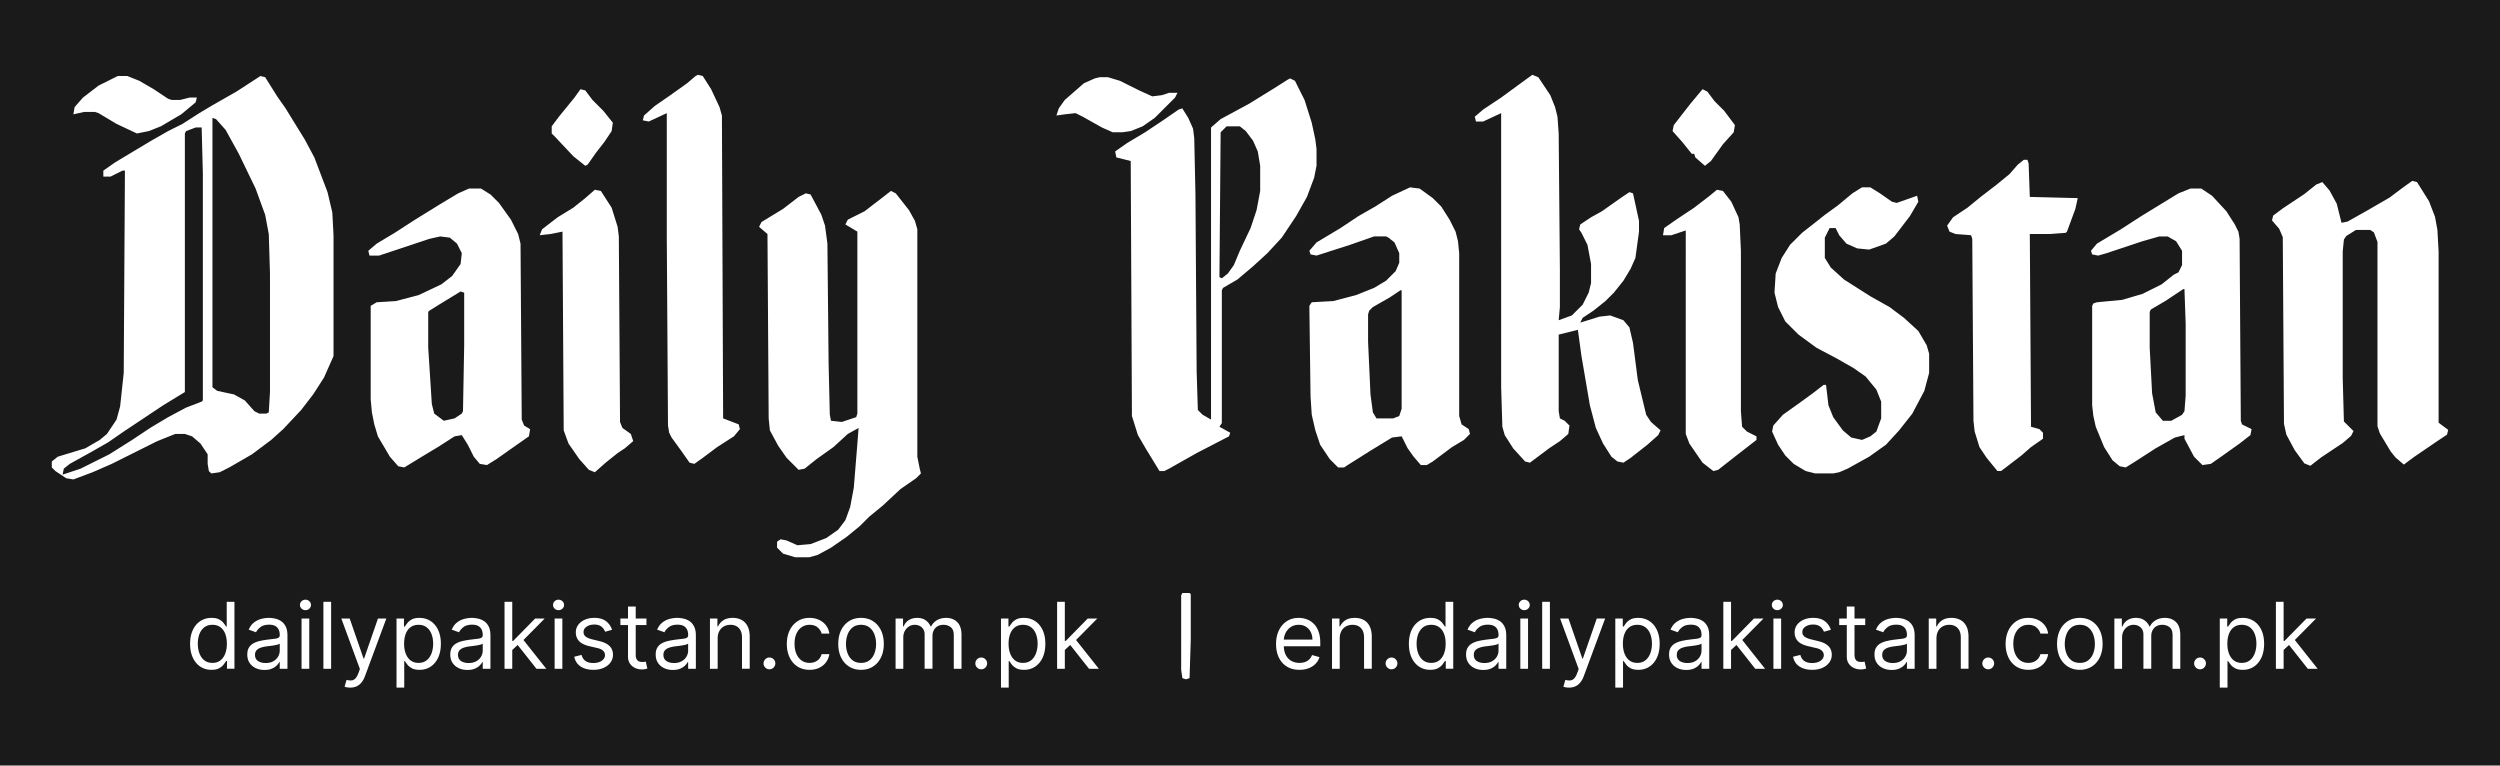 <svg xmlns="http://www.w3.org/2000/svg" width="1303" height="399" fill="none"><path fill="#1A1A1A" d="M0 0h1303v399H0z"></path><path fill="#1A1A1A" d="M27 39h1249v321H27z"></path><path d="m135.717 39.624 2.5.624 6.248 9.982 4.373 6.24 9.997 16.221 4.999 9.359 6.873 18.093 2.499 10.606.625 11.855v63.014l-4.999 11.23-5.623 8.735-6.248 8.111-9.372 9.982-6.248 5.616-9.997 7.486-11.872 6.863-4.998 2.496-4.374.624-1.25-1.248-.624-3.743v-4.992l-3.749-5.615-4.374-3.743-3.749-1.248h-4.998l-9.372 3.743L58.24 241.77l-9.997 4.367-9.997 3.743-3.75-.623-5.623-3.744L27 243.641v-3.119l3.124-2.496 14.37-4.367 7.498-4.367 3.75-3.12 4.998-7.487 1.874-6.863 1.875-17.469.625-105.44h-1.25l-6.248 3.12h-3.75v-3.12l6.25-4.368 18.743-11.23 8.748-4.991 7.498-3.744 8.747-5.615 6.248-3.743 13.121-7.487 12.496-8.111zM110.725 61.46V201.84l2.499 1.871 8.747 1.872 5.624 3.12 4.998 5.615 2.5 1.248h3.748l1.25-.624.625-10.607v-61.766l-.625-20.589-1.874-9.983-4.999-13.726-8.747-18.093-6.873-12.478-4.999-5.615-1.874-.624zm-8.748 4.99-4.998 1.873-.625 1.247v134.764l-11.246 6.863-20.62 13.726-8.122 5.615-8.747 4.992-11.247 6.239-3.124 2.495-.625 3.12 9.373-3.12 14.995-7.487 11.871-7.486 9.373-6.24 9.372-5.615 9.372-4.991 8.123-3.119.624-.624V90.16l-.624-23.708h-3.125zM672.431 40.872l2.499 1.248 4.999 9.982 3.749 11.854 1.874 8.735.625 4.991v8.735l-1.25 6.239-3.749 9.982-5.623 9.983-7.498 11.23-7.497 8.111-7.498 6.863-8.123 6.863-7.497 4.367-.625 1.248v69.254l-1.25 1.872 5.623 3.119-.624 1.872-16.87 8.735-14.371 8.11-2.499 1.248h-2.499l-6.873-11.23-4.374-7.487-3.124-9.983-.625-132.892-7.498-1.871-.625-3.12 6.249-4.367 9.372-5.615 9.372-6.24 8.123-5.615 1.874-.624 3.124 4.992 2.499 5.615.625 4.991.625 29.324.625 92.338.625 19.965 2.499 2.496 4.373 2.495V66.452l4.999-4.367 14.995-8.111 13.122-8.111 6.872-4.367 1.25-.624zm-33.115 24.956-3.124 3.12-.625 75.492 1.25.624 3.124-2.495 3.124-4.368 3.124-7.487 5.623-11.854 3.124-9.359 1.875-9.982V86.417l-1.25-7.487-2.499-5.615-3.749-4.991-3.124-2.496h-6.873zM464.369 99.519l2.499 1.248 6.873 8.734 3.124 5.616 1.25 4.367v118.542l1.249 6.239.625 2.496-2.499 2.496-8.123 5.615-9.372 8.734-6.873 5.616-4.998 4.991-6.873 5.615-8.123 5.615-6.873 3.744-4.373 1.247h-7.498l-6.248-1.871-3.124-3.12v-3.119l1.874-1.248 3.124.624 5.623 2.495 6.873-.624 8.123-3.119 6.248-4.367 3.749-4.992 2.499-6.863 1.875-9.982 1.874-23.085.625-8.111-5.623 3.12-7.498 6.863-8.748 6.239-6.248 4.991-3.124.624-6.248-6.239-4.374-6.239-4.373-8.111-.625-6.239-.625-96.081-4.374-3.744 1.25-2.495 11.247-6.863 8.122-6.24 3.749-1.871 2.499.624 5.624 10.606 1.874 5.615 1.25 9.359.625 62.391.624 26.828.625 3.119 5.623.624 7.498-2.496.625-1.871v-94.834l-6.248-3.744 1.25-2.495 8.747-4.368 8.122-6.239 5.624-4.367zM798.643 39l3.124 1.248 6.249 9.358 2.499 6.24 1.249 4.99.625 8.735.625 71.126v19.341l-.625 6.863 6.873-2.496 5.623-5.615 3.125-6.239 1.249-4.991v-9.983l-1.874-9.982-3.124-6.239-1.25-1.872.625-2.496 5.623-3.743 5.623-3.12 10.622-7.487 3.749-2.495 1.875.624 3.124 14.35v5.615l-1.875 13.726-2.499 5.615-3.749 6.239-4.998 6.239-4.374 4.367-6.248 4.992-5.624 3.743-1.249 2.496 9.997-3.12 5.623-.624 6.873 2.496 3.124 3.743 1.875 8.111 2.499 19.341 4.374 18.093 2.499 3.744 4.998 4.367-1.249 2.496-5.624 4.991-8.747 6.863-3.749 2.496-3.124-.624-3.124-2.496-4.374-6.863-3.749-8.111-3.124-11.854-4.373-25.58-1.875-13.726-9.997 2.496v39.93l.625 3.743 2.499 1.248 2.5 2.496-.625 4.367-4.374 3.743-5.623 3.744-9.997 7.487-2.5-.624-6.248-6.863-4.373-6.863-1.25-4.367-.625-20.589V58.965l-9.372 4.367h-3.749l-.625-2.495 4.374-3.744 9.372-6.239 9.372-6.863L798.643 39zM1257.26 94.278l2.49.624 6.25 9.983 3.13 8.11 1.25 6.863.62 11.231v89.218l5 3.744-.62 2.495-5.63 3.744-11.87 8.111-5 3.743-4.37-3.743-2.5-3.12-5.62-9.359-1.25-3.743v-96.082l-1.88-4.991-1.87-1.248h-7.5l-5 3.12-1.25 1.872-.62 6.239v66.134l.62 22.46 5 4.992-1.25 2.495-4.37 3.744-11.25 7.487-5.62 4.367-3.13-1.248-5-6.863-4.37-8.111-1.25-5.615-.62-97.329-1.88-4.368-3.75-4.367.63-2.496 5-3.743 11.24-7.487 6.25-4.991 3.12-1.248 3.75 4.367 3.75 6.863 2.5 9.983 3.13-.624 9.99-5.615 11.87-6.863 7.5-5.615 4.38-3.12zM734.912 97.647l4.999.624 6.873 4.991 4.374 4.368 4.373 6.863 3.124 6.239 1.25 4.991.625 6.239v84.851l1.249 4.368 3.749 2.495.625 2.496-3.124 3.12-6.248 3.743-9.997 7.487-3.124 1.872h-3.124l-3.749-4.368-3.124-4.367-3.124-6.239-4.999.624-11.246 6.863-11.872 7.487-1.874 1.247h-3.124l-4.374-4.367-4.998-7.487-2.5-7.487-1.874-8.11-.625-9.359-.625-47.417 1.25-1.872 11.246-.624 11.872-3.119 9.372-3.744 6.248-3.743 4.999-4.991 1.874-4.368v-4.991l-2.499-5.615-3.124-2.496-1.25-.624h-6.248l-12.496 4.368-17.495 5.615-3.124-.624-.625-1.872 3.749-4.367 12.496-7.487 9.373-6.239 8.747-4.991 8.747-5.615 9.372-4.368zm-4.998 53.656-5.623 3.744-8.748 4.991-1.874 1.872-.625 1.871v14.35l1.25 27.452 1.249 9.359 1.875 3.119h8.747l3.124-1.248 1.25-3.743v-61.767h-.625zM244.435 98.271h6.248l4.998 3.12 4.374 4.367 6.248 8.735 3.749 7.487 1.25 4.991.624 91.714 1.25 3.12 3.124 1.871-.625 3.744-6.248 4.367-10.622 7.487-4.998 3.12-3.749-.624-3.124-3.744-3.124-6.239-3.124-4.991-3.749.624-8.747 5.615-6.249 3.743-11.246 6.863-3.124-.624-4.374-4.991-6.248-10.606-1.874-6.239-1.25-6.239-.625-6.863v-48.665l3.124-1.872 9.997-.624 11.872-3.119 11.871-5.615 5.623-4.368 4.374-6.239.625-5.615-2.499-4.991-3.749-3.12-4.999-.624-5.623 1.248-26.242 8.735h-4.999l-.625-2.496 4.374-3.743 9.372-5.615 10.622-6.863 13.121-8.111 9.372-5.615 5.624-2.496zm-4.374 53.656-11.247 6.863-4.998 3.12-.625.624v18.717l1.874 29.323 1.25 4.992 4.999 3.743 5.623-1.248 3.749-2.495.625-1.248.624-34.315v-27.452l-1.874-.624zM1141.67 98.271h5.62l5.62 3.744 7.5 8.11 4.37 6.863 1.88 3.744.62 3.743.63 94.834.62 1.872 5 2.495-.62 3.12-5.63 4.367-8.74 6.239-6.25 4.368-4.38.624-4.37-4.368-5-9.358v-1.872l-5 1.248-9.99 5.615-10.63 6.863-4.99 3.119-3.13-.624-3.75-3.119-4.37-6.863-4.37-10.606-1.25-5.616-.63-5.615v-51.784l.63-1.248 1.87-.624 13.12-1.248 10.62-3.119 10-4.991 6.25-4.992 2.5-1.247 1.87-3.744v-7.487l-3.12-4.991-4.38-2.496h-4.37l-8.75 2.496-18.74 6.239-4.38 1.248-3.12-.624-.62-1.872 3.12-3.743 12.5-7.487 10.62-6.863 19.37-11.854 6.25-2.496zm-3.75 52.408-9.38 6.239-7.49 4.368-.63 1.248v18.717l1.25 23.708 1.88 9.983 3.74 4.367h4.38l5.62-3.119 1.25-1.872.63-8.111v-37.434l-.63-18.094h-.62zM970.467 97.647h4.373l4.999 3.12 6.248 4.367 2.499.624 10.622-3.743.625 3.119-4.374 7.487-8.122 10.606-4.374 3.744-8.747 3.119-6.249-.624-5.623-2.495-3.749-4.367-1.874-3.744h-3.124l-2.5 4.991v10.607l3.125 4.991 6.872 6.239 13.746 8.735 9.997 5.615 7.498 5.615 7.498 6.863 4.377 7.487 1.25 4.367v9.983l-2.5 9.358-6.251 11.855-6.873 8.734-6.873 7.487-8.747 6.239-11.247 6.239-4.374 1.872-3.124.624h-9.372l-4.999-1.248-6.248-3.743-4.373-4.368-3.749-5.615-3.124-6.863.625-3.119 4.998-5.615 8.747-6.24 6.873-4.991 5.624-4.367h1.249l1.25 10.606 2.499 6.239 4.999 6.863 4.373 3.744 5.624 1.248 4.373-1.872 3.124-2.496 2.5-6.863v-8.734l-2.5-6.24-5.623-6.863-6.248-4.367-8.747-4.991-10.622-5.615-9.372-6.863-6.873-6.863-3.749-7.487-1.875-7.487.625-9.982 3.124-8.111 4.374-6.863 6.248-6.239 8.747-6.863 3.124-2.496 6.873-4.991 7.498-6.239 4.999-3.12zM363.774 39l2.499.624 4.374 6.863 4.373 9.358 1.25 4.368.625 157.848 8.122 3.12.625 2.495-3.124 3.744-8.747 5.615-7.498 5.615-4.374 3.12-2.499-.624-4.374-6.239-4.998-6.863-1.25-2.496-.624-3.743-.625-97.954V58.965l-9.372 4.367-3.125-.623.625-2.496 5.624-4.991 8.122-5.616 8.748-6.239 4.373-3.743 1.25-.624zM1054.82 83.297h1.87l.63 1.872.62 17.469 24.99.624-1.25 5.616-4.37 11.854-.63.624-8.74.624h-10l.63 100.449 4.37 1.247 1.87 1.872v3.12l-6.24 4.367-5 4.367-8.13 6.239-2.5 1.872h-1.87l-5.62-6.863-3.75-5.615-2.5-8.111-.63-5.615-.62-94.834-.63-1.871-8.12-.624-3.12-1.248-1.25-3.12 3.12-4.367 7.5-4.991 6.87-5.616 8.13-6.239 6.87-5.615 4.37-4.991 3.13-2.496zM894.864 98.895l3.124.624 4.374 5.615 3.749 8.111.625 3.743.625 13.726v83.604l.624 8.111 2.5 2.495 4.998 2.496v1.872l-11.246 8.734-8.748 6.863-2.499.624-5.623-4.367-6.873-9.983-1.875-4.991V120.108l-7.498 2.496h-4.373l.625-3.744 6.248-4.367 9.372-6.239 8.122-6.239 3.749-3.12zM310.04 98.895l3.124.624 5.623 8.735 3.124 9.982.625 4.991.625 96.706 1.25 3.119 4.373 3.12 1.25 3.743-4.374 3.744-3.749 2.496-6.248 4.991-5.623 4.991-3.124-1.248-4.999-5.615-5.623-8.111-2.499-6.863-.625-103.568-6.248 1.248-5.623.624 1.249-3.12 8.123-6.239 8.122-4.991 6.248-4.992 4.999-4.367zM573.086 40.248h4.374l6.248 1.872 9.997 4.99 6.873 3.12 4.998-.624 3.749-1.247h4.374l-1.25 2.495-10.622 10.607-6.248 4.367-6.248 2.496-4.374.624h-4.998l-5.623-2.496-9.997-5.615-3.749-1.872-5.624.624-4.373.624 1.249-3.744 3.124-4.367 9.997-8.735 5.624-2.495 2.499-.624zM61.365 39.624h4.998l6.248 2.495 7.498 4.368 7.498 4.991 1.874.624h4.374l4.998-1.248h3.749l-.625 2.496-7.497 6.239-10.622 6.239-6.248 2.496-6.248 1.247-10.622-4.99-9.372-5.616-1.875-.624H43.87l-5.623 1.248.624-3.743 4.374-4.992 8.123-6.239 9.997-4.991zM302.542 46.487l2.5.624 3.748 4.991 5.624 5.615 4.998 6.24-.625 4.367-3.748 5.615-4.374 5.615-4.374 6.239-1.249.624-6.249-4.991-9.372-9.983-1.874-1.872v-3.743l3.749-4.991 8.122-9.983 3.124-4.367zM887.367 46.487l2.499 1.248 3.749 4.99 4.998 4.992 5.624 7.487-.625 3.744-5.624 6.239-6.248 8.734-3.124 2.496-4.998-4.367-.625-1.872h-1.25l-4.998-6.24-4.999-5.614.625-3.12 8.748-11.23 6.248-7.487zM110.193 349.108c-2.182 0-4.108-.551-5.778-1.653-1.671-1.114-2.977-2.682-3.921-4.705-.943-2.034-1.415-4.438-1.415-7.21 0-2.75.472-5.137 1.415-7.159.944-2.023 2.256-3.586 3.938-4.688 1.682-1.102 3.625-1.653 5.829-1.653 1.705 0 3.052.284 4.04.852 1 .557 1.762 1.193 2.284 1.909.534.705.949 1.284 1.245 1.739h.34v-12.887h4.023v34.909h-3.886v-4.022h-.477a26.079 26.079 0 0 1-1.262 1.807c-.545.715-1.324 1.358-2.335 1.926-1.011.557-2.358.835-4.04.835zm.546-3.614c1.613 0 2.977-.42 4.091-1.261 1.113-.852 1.96-2.028 2.539-3.528.58-1.512.87-3.256.87-5.233 0-1.955-.284-3.665-.853-5.131-.568-1.477-1.409-2.625-2.522-3.443-1.114-.83-2.489-1.245-4.125-1.245-1.705 0-3.125.438-4.262 1.313-1.125.864-1.971 2.04-2.539 3.528-.557 1.478-.836 3.137-.836 4.978 0 1.863.284 3.556.853 5.079.579 1.511 1.431 2.716 2.556 3.614 1.137.886 2.546 1.329 4.228 1.329zm27.085 3.682c-1.659 0-3.165-.312-4.517-.937-1.352-.637-2.426-1.551-3.222-2.745-.795-1.204-1.193-2.659-1.193-4.363 0-1.5.296-2.716.886-3.648a6.257 6.257 0 0 1 2.37-2.216 12.431 12.431 0 0 1 3.272-1.193 39.744 39.744 0 0 1 3.631-.648c1.591-.204 2.881-.358 3.869-.46 1-.114 1.728-.301 2.182-.563.466-.261.699-.716.699-1.363v-.137c0-1.681-.46-2.988-1.381-3.92-.909-.932-2.289-1.398-4.142-1.398-1.92 0-3.426.421-4.517 1.262-1.091.84-1.858 1.738-2.301 2.693l-3.818-1.364c.682-1.591 1.591-2.829 2.727-3.716a10.217 10.217 0 0 1 3.75-1.875 15.601 15.601 0 0 1 4.023-.545c.841 0 1.807.102 2.898.307a9.256 9.256 0 0 1 3.187 1.21c1.034.613 1.892 1.54 2.574 2.778.682 1.239 1.023 2.898 1.023 4.977v17.25h-4.023v-3.545h-.204c-.273.568-.728 1.176-1.364 1.824-.636.648-1.483 1.199-2.54 1.653-1.057.455-2.346.682-3.869.682zm.614-3.614c1.59 0 2.931-.312 4.022-.937 1.103-.625 1.932-1.432 2.489-2.42.568-.989.852-2.029.852-3.12v-3.682c-.17.205-.545.392-1.125.563-.568.159-1.227.301-1.977.426-.739.114-1.46.216-2.165.307-.693.079-1.256.148-1.687.204a15.393 15.393 0 0 0-2.932.665c-.898.296-1.625.744-2.182 1.347-.545.591-.818 1.397-.818 2.42 0 1.398.517 2.455 1.551 3.171 1.045.704 2.369 1.056 3.972 1.056zm18.728 3v-26.181h4.023v26.181h-4.023zm2.046-30.545a2.862 2.862 0 0 1-2.029-.801c-.557-.534-.835-1.176-.835-1.926s.278-1.392.835-1.926a2.863 2.863 0 0 1 2.029-.802c.784 0 1.454.268 2.011.802.568.534.852 1.176.852 1.926s-.284 1.392-.852 1.926a2.801 2.801 0 0 1-2.011.801zm13.368-4.364v34.909h-4.023v-34.909h4.023zm9.958 44.728a8.797 8.797 0 0 1-1.824-.171c-.534-.102-.903-.204-1.107-.307l1.022-3.545c.978.25 1.841.341 2.591.273.75-.069 1.415-.404 1.994-1.006.591-.591 1.131-1.551 1.62-2.881l.75-2.045-9.682-26.318h4.364l7.227 20.863h.273l7.227-20.863h4.364l-11.114 30c-.5 1.352-1.119 2.471-1.858 3.358-.739.897-1.597 1.562-2.574 1.994-.966.432-2.057.648-3.273.648zm24.128 0v-36h3.887v4.159h.477c.295-.455.704-1.034 1.227-1.739.534-.716 1.296-1.352 2.284-1.909 1-.568 2.352-.852 4.057-.852 2.205 0 4.148.551 5.83 1.653 1.681 1.102 2.994 2.665 3.937 4.688.943 2.022 1.415 4.409 1.415 7.159 0 2.772-.472 5.176-1.415 7.21-.943 2.023-2.25 3.591-3.92 4.705-1.671 1.102-3.597 1.653-5.779 1.653-1.682 0-3.028-.278-4.04-.835-1.011-.568-1.789-1.211-2.335-1.926a26.01 26.01 0 0 1-1.261-1.807h-.341v13.841h-4.023zm3.955-22.909c0 1.977.29 3.721.869 5.233.58 1.5 1.426 2.676 2.54 3.528 1.113.841 2.477 1.261 4.091 1.261 1.682 0 3.085-.443 4.21-1.329 1.136-.898 1.989-2.103 2.557-3.614.579-1.523.869-3.216.869-5.079 0-1.841-.284-3.5-.852-4.978-.557-1.488-1.404-2.664-2.54-3.528-1.125-.875-2.54-1.313-4.244-1.313-1.637 0-3.012.415-4.125 1.245-1.114.818-1.955 1.966-2.523 3.443-.568 1.466-.852 3.176-.852 5.131zm33 13.704c-1.659 0-3.165-.312-4.517-.937-1.353-.637-2.426-1.551-3.222-2.745-.795-1.204-1.193-2.659-1.193-4.363 0-1.5.295-2.716.886-3.648a6.257 6.257 0 0 1 2.37-2.216 12.431 12.431 0 0 1 3.272-1.193 39.744 39.744 0 0 1 3.631-.648c1.591-.204 2.881-.358 3.869-.46 1-.114 1.728-.301 2.182-.563.466-.261.699-.716.699-1.363v-.137c0-1.681-.46-2.988-1.381-3.92-.909-.932-2.289-1.398-4.142-1.398-1.92 0-3.426.421-4.517 1.262-1.091.84-1.858 1.738-2.301 2.693l-3.818-1.364c.682-1.591 1.591-2.829 2.727-3.716a10.217 10.217 0 0 1 3.75-1.875 15.601 15.601 0 0 1 4.023-.545c.841 0 1.807.102 2.898.307a9.264 9.264 0 0 1 3.187 1.21c1.034.613 1.892 1.54 2.574 2.778.682 1.239 1.023 2.898 1.023 4.977v17.25h-4.023v-3.545h-.205c-.272.568-.727 1.176-1.363 1.824-.637.648-1.483 1.199-2.54 1.653-1.057.455-2.347.682-3.869.682zm.613-3.614c1.591 0 2.932-.312 4.023-.937 1.102-.625 1.932-1.432 2.489-2.42.568-.989.852-2.029.852-3.12v-3.682c-.17.205-.545.392-1.125.563-.568.159-1.227.301-1.977.426-.739.114-1.46.216-2.165.307-.693.079-1.256.148-1.688.204a15.4 15.4 0 0 0-2.931.665c-.898.296-1.625.744-2.182 1.347-.546.591-.818 1.397-.818 2.42 0 1.398.517 2.455 1.551 3.171 1.045.704 2.369 1.056 3.971 1.056zm22.479-6.545-.068-4.977h.818l11.455-11.659h4.977l-12.205 12.341h-.341l-4.636 4.295zm-3.75 9.545v-34.909h4.023v34.909h-4.023zm16.636 0-10.227-12.954 2.864-2.796 12.477 15.75h-5.114zm9.473 0v-26.181h4.023v26.181h-4.023zm2.046-30.545c-.784 0-1.46-.267-2.029-.801-.556-.534-.835-1.176-.835-1.926s.279-1.392.835-1.926a2.864 2.864 0 0 1 2.029-.802c.784 0 1.454.268 2.011.802.568.534.853 1.176.853 1.926s-.285 1.392-.853 1.926a2.801 2.801 0 0 1-2.011.801zm27.891 10.227-3.614 1.023a6.73 6.73 0 0 0-1.006-1.756c-.432-.579-1.023-1.056-1.773-1.431s-1.71-.563-2.88-.563c-1.602 0-2.938.369-4.006 1.108-1.057.727-1.585 1.653-1.585 2.778 0 1 .364 1.79 1.091 2.37.727.579 1.863 1.062 3.409 1.449l3.886.954c2.341.568 4.085 1.438 5.233 2.608 1.148 1.159 1.722 2.653 1.722 4.483 0 1.5-.432 2.841-1.296 4.023-.852 1.182-2.045 2.113-3.579 2.795-1.534.682-3.318 1.023-5.352 1.023-2.671 0-4.881-.58-6.631-1.739-1.75-1.159-2.858-2.852-3.324-5.079l3.818-.955c.364 1.409 1.051 2.466 2.063 3.171 1.022.704 2.358 1.056 4.005 1.056 1.875 0 3.364-.397 4.466-1.193 1.114-.807 1.671-1.772 1.671-2.897 0-.91-.318-1.671-.955-2.284-.636-.626-1.613-1.091-2.932-1.398l-4.363-1.023c-2.398-.568-4.159-1.449-5.284-2.642-1.114-1.205-1.671-2.71-1.671-4.517 0-1.477.415-2.784 1.244-3.92.841-1.137 1.983-2.029 3.427-2.677 1.454-.647 3.102-.971 4.943-.971 2.591 0 4.625.568 6.102 1.704 1.489 1.137 2.546 2.637 3.171 4.5zm17.919-5.863v3.409h-13.569v-3.409h13.569zm-9.614-6.273h4.023v24.954c0 1.137.164 1.989.494 2.557.341.557.773.932 1.295 1.125a5.202 5.202 0 0 0 1.688.273c.443 0 .807-.023 1.091-.068l.682-.137.818 3.614a8.217 8.217 0 0 1-1.142.307c-.489.114-1.108.17-1.858.17a8.09 8.09 0 0 1-3.341-.733c-1.08-.488-1.977-1.232-2.693-2.232-.705-1-1.057-2.262-1.057-3.785v-26.045zm23.369 33.068c-1.659 0-3.165-.312-4.517-.937-1.352-.637-2.426-1.551-3.221-2.745-.796-1.204-1.194-2.659-1.194-4.363 0-1.5.296-2.716.887-3.648a6.254 6.254 0 0 1 2.369-2.216c.989-.534 2.08-.932 3.273-1.193a39.683 39.683 0 0 1 3.631-.648c1.59-.204 2.88-.358 3.869-.46 1-.114 1.727-.301 2.182-.563.466-.261.699-.716.699-1.363v-.137c0-1.681-.461-2.988-1.381-3.92-.909-.932-2.29-1.398-4.142-1.398-1.921 0-3.426.421-4.517 1.262-1.091.84-1.858 1.738-2.301 2.693l-3.819-1.364c.682-1.591 1.591-2.829 2.728-3.716a10.202 10.202 0 0 1 3.75-1.875 15.588 15.588 0 0 1 4.022-.545c.841 0 1.807.102 2.898.307a9.269 9.269 0 0 1 3.188 1.21c1.034.613 1.892 1.54 2.574 2.778.681 1.239 1.022 2.898 1.022 4.977v17.25h-4.022v-3.545h-.205c-.273.568-.727 1.176-1.364 1.824-.636.648-1.483 1.199-2.539 1.653-1.057.455-2.347.682-3.87.682zm.614-3.614c1.591 0 2.932-.312 4.023-.937 1.102-.625 1.931-1.432 2.488-2.42.568-.989.853-2.029.853-3.12v-3.682c-.171.205-.546.392-1.125.563-.569.159-1.228.301-1.978.426-.738.114-1.46.216-2.165.307-.693.079-1.255.148-1.687.204a15.41 15.41 0 0 0-2.932.665c-.898.296-1.625.744-2.182 1.347-.545.591-.818 1.397-.818 2.42 0 1.398.517 2.455 1.551 3.171 1.046.704 2.37 1.056 3.972 1.056zm22.751-12.75v15.75h-4.022v-26.181h3.886v4.091h.341a7.471 7.471 0 0 1 2.795-3.205c1.25-.818 2.864-1.227 4.841-1.227 1.773 0 3.324.363 4.654 1.091 1.329.716 2.363 1.807 3.102 3.272.739 1.455 1.108 3.296 1.108 5.523v16.636h-4.023v-16.363c0-2.057-.534-3.659-1.602-4.807-1.068-1.159-2.534-1.739-4.398-1.739-1.284 0-2.432.279-3.443.836-1 .556-1.79 1.369-2.369 2.437-.58 1.068-.87 2.364-.87 3.886zm26.988 16.023a2.954 2.954 0 0 1-2.165-.903 2.95 2.95 0 0 1-.904-2.165c0-.841.301-1.562.904-2.165a2.954 2.954 0 0 1 2.165-.903c.84 0 1.562.301 2.164.903.603.603.904 1.324.904 2.165 0 .557-.142 1.068-.426 1.534a3.183 3.183 0 0 1-1.108 1.125 2.922 2.922 0 0 1-1.534.409zm20.923.273c-2.455 0-4.568-.58-6.341-1.739-1.773-1.159-3.136-2.755-4.091-4.789-.955-2.035-1.432-4.358-1.432-6.972 0-2.659.489-5.006 1.466-7.04.989-2.045 2.364-3.642 4.125-4.79 1.773-1.159 3.841-1.738 6.205-1.738 1.841 0 3.5.341 4.977 1.022 1.477.682 2.687 1.637 3.631 2.864.943 1.227 1.528 2.659 1.755 4.296h-4.022c-.307-1.194-.989-2.25-2.046-3.171-1.045-.932-2.454-1.398-4.227-1.398-1.568 0-2.943.409-4.125 1.228-1.171.806-2.085 1.949-2.745 3.426-.647 1.466-.971 3.187-.971 5.165 0 2.022.318 3.784.954 5.284.648 1.5 1.557 2.664 2.728 3.494 1.182.83 2.568 1.244 4.159 1.244 1.045 0 1.994-.182 2.846-.545a5.88 5.88 0 0 0 2.165-1.568c.591-.682 1.012-1.5 1.262-2.455h4.022a9.317 9.317 0 0 1-1.687 4.176c-.887 1.228-2.063 2.205-3.529 2.932-1.454.716-3.147 1.074-5.079 1.074zm26.812 0c-2.363 0-4.437-.563-6.221-1.688-1.773-1.125-3.159-2.698-4.159-4.721-.989-2.023-1.483-4.387-1.483-7.091 0-2.727.494-5.108 1.483-7.142 1-2.034 2.386-3.614 4.159-4.739 1.784-1.125 3.858-1.687 6.221-1.687 2.364 0 4.432.562 6.205 1.687 1.784 1.125 3.17 2.705 4.159 4.739 1 2.034 1.5 4.415 1.5 7.142 0 2.704-.5 5.068-1.5 7.091-.989 2.023-2.375 3.596-4.159 4.721-1.773 1.125-3.841 1.688-6.205 1.688zm0-3.614c1.796 0 3.273-.46 4.432-1.38 1.159-.921 2.017-2.131 2.574-3.631.557-1.5.835-3.125.835-4.875s-.278-3.381-.835-4.892c-.557-1.511-1.415-2.733-2.574-3.665-1.159-.932-2.636-1.398-4.432-1.398-1.795 0-3.272.466-4.432 1.398-1.159.932-2.017 2.154-2.573 3.665-.557 1.511-.836 3.142-.836 4.892 0 1.75.279 3.375.836 4.875.556 1.5 1.414 2.71 2.573 3.631 1.16.92 2.637 1.38 4.432 1.38zm18.005 3.068v-26.181h3.886v4.091h.341c.545-1.398 1.426-2.483 2.642-3.256 1.216-.784 2.676-1.176 4.381-1.176 1.727 0 3.164.392 4.312 1.176 1.159.773 2.063 1.858 2.71 3.256h.273c.67-1.353 1.676-2.427 3.017-3.222 1.341-.807 2.949-1.21 4.824-1.21 2.341 0 4.256.733 5.744 2.199 1.489 1.454 2.233 3.721 2.233 6.801v17.522h-4.023V331.04c0-1.932-.528-3.313-1.585-4.142-1.057-.83-2.301-1.245-3.733-1.245-1.841 0-3.267.557-4.278 1.671-1.011 1.102-1.517 2.5-1.517 4.193v17.045h-4.091v-17.931c0-1.489-.483-2.688-1.449-3.597-.966-.92-2.21-1.381-3.733-1.381a5.515 5.515 0 0 0-2.932.836c-.897.556-1.625 1.329-2.182 2.318-.545.977-.818 2.108-.818 3.392v16.363h-4.022zm44.65.273c-.841 0-1.562-.301-2.165-.903a2.954 2.954 0 0 1-.903-2.165c0-.841.301-1.562.903-2.165.603-.602 1.324-.903 2.165-.903s1.563.301 2.165.903c.602.603.903 1.324.903 2.165 0 .557-.142 1.068-.426 1.534a3.183 3.183 0 0 1-1.108 1.125 2.92 2.92 0 0 1-1.534.409zm10.287 9.546v-36h3.886v4.159h.478c.295-.455.704-1.034 1.227-1.739.534-.716 1.295-1.352 2.284-1.909 1-.568 2.352-.852 4.057-.852 2.204 0 4.148.551 5.829 1.653 1.682 1.102 2.995 2.665 3.938 4.688.943 2.022 1.415 4.409 1.415 7.159 0 2.772-.472 5.176-1.415 7.21-.943 2.023-2.25 3.591-3.921 4.705-1.67 1.102-3.596 1.653-5.778 1.653-1.682 0-3.028-.278-4.04-.835-1.011-.568-1.789-1.211-2.335-1.926a26.01 26.01 0 0 1-1.261-1.807h-.341v13.841h-4.023zm3.955-22.909c0 1.977.289 3.721.869 5.233.579 1.5 1.426 2.676 2.54 3.528 1.113.841 2.477 1.261 4.091 1.261 1.681 0 3.085-.443 4.21-1.329 1.136-.898 1.988-2.103 2.557-3.614.579-1.523.869-3.216.869-5.079 0-1.841-.284-3.5-.852-4.978-.557-1.488-1.404-2.664-2.54-3.528-1.125-.875-2.54-1.313-4.244-1.313-1.637 0-3.012.415-4.125 1.245-1.114.818-1.955 1.966-2.523 3.443-.568 1.466-.852 3.176-.852 5.131zm29.045 3.545-.068-4.977h.818l11.455-11.659h4.977l-12.205 12.341h-.341l-4.636 4.295zm-3.75 9.545v-34.909h4.023v34.909h-4.023zm16.636 0-10.227-12.954 2.864-2.796 12.477 15.75h-5.114zM616.25 309.062H620l.625.626v23.75l-.625 20-1.875.624-1.875-.624-.625-4.376v-38.75l.625-1.25zM677.284 349.108c-2.523 0-4.699-.557-6.528-1.67-1.818-1.126-3.222-2.694-4.211-4.705-.977-2.023-1.465-4.375-1.465-7.057 0-2.682.488-5.045 1.465-7.091.989-2.057 2.364-3.659 4.125-4.807 1.773-1.159 3.841-1.738 6.205-1.738 1.364 0 2.71.227 4.04.682 1.329.454 2.54 1.193 3.63 2.216 1.091 1.011 1.961 2.352 2.608 4.022.648 1.671.972 3.727.972 6.171v1.704h-20.182v-3.477h16.091c0-1.477-.295-2.796-.886-3.955a6.683 6.683 0 0 0-2.489-2.744c-1.068-.67-2.329-1.006-3.784-1.006-1.602 0-2.989.398-4.159 1.194a7.843 7.843 0 0 0-2.676 3.068 9.011 9.011 0 0 0-.938 4.057v2.318c0 1.977.341 3.653 1.023 5.028.693 1.364 1.653 2.404 2.881 3.12 1.227.704 2.653 1.056 4.278 1.056 1.057 0 2.011-.147 2.864-.443a6.14 6.14 0 0 0 2.233-1.363c.625-.614 1.108-1.376 1.449-2.285l3.886 1.091a8.62 8.62 0 0 1-2.063 3.478c-.965.988-2.159 1.761-3.579 2.318-1.421.545-3.017.818-4.79.818zm20.983-16.296v15.75h-4.023v-26.181h3.887v4.091h.341a7.471 7.471 0 0 1 2.795-3.205c1.25-.818 2.864-1.227 4.841-1.227 1.773 0 3.324.363 4.653 1.091 1.33.716 2.364 1.807 3.103 3.272.738 1.455 1.108 3.296 1.108 5.523v16.636h-4.023v-16.363c0-2.057-.534-3.659-1.602-4.807-1.069-1.159-2.534-1.739-4.398-1.739-1.284 0-2.432.279-3.443.836-1 .556-1.79 1.369-2.37 2.437-.579 1.068-.869 2.364-.869 3.886zm26.987 16.023c-.841 0-1.562-.301-2.165-.903a2.954 2.954 0 0 1-.903-2.165c0-.841.301-1.562.903-2.165.603-.602 1.324-.903 2.165-.903s1.563.301 2.165.903c.602.603.903 1.324.903 2.165 0 .557-.142 1.068-.426 1.534a3.175 3.175 0 0 1-1.108 1.125 2.92 2.92 0 0 1-1.534.409zm20.174.273c-2.182 0-4.108-.551-5.779-1.653-1.67-1.114-2.977-2.682-3.92-4.705-.943-2.034-1.415-4.438-1.415-7.21 0-2.75.472-5.137 1.415-7.159.943-2.023 2.255-3.586 3.937-4.688 1.682-1.102 3.625-1.653 5.83-1.653 1.704 0 3.051.284 4.04.852 1 .557 1.761 1.193 2.284 1.909.534.705.948 1.284 1.244 1.739h.341v-12.887h4.023v34.909h-3.887v-4.022h-.477a26.363 26.363 0 0 1-1.261 1.807c-.546.715-1.324 1.358-2.336 1.926-1.011.557-2.358.835-4.039.835zm.545-3.614c1.614 0 2.977-.42 4.091-1.261 1.114-.852 1.96-2.028 2.54-3.528.579-1.512.869-3.256.869-5.233 0-1.955-.284-3.665-.852-5.131-.568-1.477-1.409-2.625-2.523-3.443-1.114-.83-2.489-1.245-4.125-1.245-1.705 0-3.125.438-4.261 1.313-1.125.864-1.972 2.04-2.54 3.528-.557 1.478-.835 3.137-.835 4.978 0 1.863.284 3.556.852 5.079.579 1.511 1.432 2.716 2.557 3.614 1.136.886 2.545 1.329 4.227 1.329zm27.085 3.682c-1.659 0-3.165-.312-4.517-.937-1.352-.637-2.426-1.551-3.221-2.745-.796-1.204-1.194-2.659-1.194-4.363 0-1.5.296-2.716.887-3.648a6.254 6.254 0 0 1 2.369-2.216c.989-.534 2.08-.932 3.273-1.193a39.683 39.683 0 0 1 3.631-.648c1.59-.204 2.88-.358 3.869-.46 1-.114 1.727-.301 2.182-.563.466-.261.699-.716.699-1.363v-.137c0-1.681-.461-2.988-1.381-3.92-.909-.932-2.29-1.398-4.142-1.398-1.921 0-3.426.421-4.517 1.262-1.091.84-1.858 1.738-2.301 2.693l-3.819-1.364c.682-1.591 1.591-2.829 2.728-3.716a10.202 10.202 0 0 1 3.75-1.875 15.588 15.588 0 0 1 4.022-.545c.841 0 1.807.102 2.898.307a9.269 9.269 0 0 1 3.188 1.21c1.034.613 1.892 1.54 2.574 2.778.681 1.239 1.022 2.898 1.022 4.977v17.25h-4.022v-3.545h-.205c-.273.568-.727 1.176-1.364 1.824-.636.648-1.483 1.199-2.539 1.653-1.057.455-2.347.682-3.87.682zm.614-3.614c1.591 0 2.932-.312 4.023-.937 1.102-.625 1.931-1.432 2.488-2.42.568-.989.853-2.029.853-3.12v-3.682c-.171.205-.546.392-1.125.563-.569.159-1.228.301-1.978.426-.738.114-1.46.216-2.165.307-.693.079-1.255.148-1.687.204a15.41 15.41 0 0 0-2.932.665c-.898.296-1.625.744-2.182 1.347-.545.591-.818 1.397-.818 2.42 0 1.398.517 2.455 1.551 3.171 1.046.704 2.37 1.056 3.972 1.056zm18.729 3v-26.181h4.022v26.181h-4.022zm2.045-30.545a2.86 2.86 0 0 1-2.028-.801c-.557-.534-.836-1.176-.836-1.926s.279-1.392.836-1.926a2.86 2.86 0 0 1 2.028-.802 2.8 2.8 0 0 1 2.011.802c.569.534.853 1.176.853 1.926s-.284 1.392-.853 1.926a2.8 2.8 0 0 1-2.011.801zm13.368-4.364v34.909h-4.023v-34.909h4.023zm9.959 44.728c-.682 0-1.29-.057-1.824-.171-.534-.102-.904-.204-1.108-.307l1.023-3.545c.977.25 1.841.341 2.591.273.75-.069 1.414-.404 1.994-1.006.591-.591 1.131-1.551 1.619-2.881l.75-2.045-9.682-26.318h4.364l7.227 20.863H825l7.227-20.863h4.364l-11.114 30c-.5 1.352-1.119 2.471-1.858 3.358-.738.897-1.596 1.562-2.574 1.994-.965.432-2.056.648-3.272.648zm24.128 0v-36h3.886v4.159h.477c.296-.455.705-1.034 1.227-1.739.535-.716 1.296-1.352 2.285-1.909 1-.568 2.352-.852 4.056-.852 2.205 0 4.148.551 5.83 1.653 1.682 1.102 2.994 2.665 3.937 4.688.944 2.022 1.415 4.409 1.415 7.159 0 2.772-.471 5.176-1.415 7.21-.943 2.023-2.25 3.591-3.92 4.705-1.67 1.102-3.597 1.653-5.778 1.653-1.682 0-3.029-.278-4.04-.835-1.012-.568-1.79-1.211-2.335-1.926a26.079 26.079 0 0 1-1.262-1.807h-.341v13.841h-4.022zm3.954-22.909c0 1.977.29 3.721.869 5.233.58 1.5 1.427 2.676 2.54 3.528 1.114.841 2.477 1.261 4.091 1.261 1.682 0 3.085-.443 4.21-1.329 1.137-.898 1.989-2.103 2.557-3.614.58-1.523.869-3.216.869-5.079 0-1.841-.284-3.5-.852-4.978-.557-1.488-1.403-2.664-2.54-3.528-1.125-.875-2.539-1.313-4.244-1.313-1.636 0-3.011.415-4.125 1.245-1.114.818-1.954 1.966-2.523 3.443-.568 1.466-.852 3.176-.852 5.131zm33 13.704c-1.659 0-3.165-.312-4.517-.937-1.352-.637-2.426-1.551-3.222-2.745-.795-1.204-1.193-2.659-1.193-4.363 0-1.5.296-2.716.887-3.648a6.254 6.254 0 0 1 2.369-2.216c.989-.534 2.08-.932 3.273-1.193a39.662 39.662 0 0 1 3.63-.648c1.591-.204 2.881-.358 3.87-.46 1-.114 1.727-.301 2.182-.563.465-.261.698-.716.698-1.363v-.137c0-1.681-.46-2.988-1.38-3.92-.909-.932-2.29-1.398-4.142-1.398-1.921 0-3.426.421-4.517 1.262-1.091.84-1.858 1.738-2.302 2.693l-3.818-1.364c.682-1.591 1.591-2.829 2.728-3.716a10.202 10.202 0 0 1 3.75-1.875 15.588 15.588 0 0 1 4.022-.545c.841 0 1.807.102 2.898.307a9.269 9.269 0 0 1 3.188 1.21c1.034.613 1.892 1.54 2.573 2.778.682 1.239 1.023 2.898 1.023 4.977v17.25h-4.023v-3.545h-.204c-.273.568-.727 1.176-1.364 1.824-.636.648-1.483 1.199-2.54 1.653-1.056.455-2.346.682-3.869.682zm.614-3.614c1.591 0 2.932-.312 4.022-.937 1.103-.625 1.932-1.432 2.489-2.42.568-.989.852-2.029.852-3.12v-3.682c-.17.205-.545.392-1.125.563-.568.159-1.227.301-1.977.426-.739.114-1.46.216-2.165.307-.693.079-1.255.148-1.687.204a15.393 15.393 0 0 0-2.932.665c-.898.296-1.625.744-2.182 1.347-.545.591-.818 1.397-.818 2.42 0 1.398.517 2.455 1.551 3.171 1.046.704 2.369 1.056 3.972 1.056zm22.478-6.545-.068-4.977h.818l11.455-11.659h4.977l-12.204 12.341h-.341l-4.637 4.295zm-3.75 9.545v-34.909h4.023v34.909h-4.023zm16.637 0-10.227-12.954 2.863-2.796 12.477 15.75h-5.113zm9.473 0v-26.181h4.023v26.181h-4.023zm2.045-30.545a2.86 2.86 0 0 1-2.028-.801c-.557-.534-.835-1.176-.835-1.926s.278-1.392.835-1.926a2.86 2.86 0 0 1 2.028-.802c.784 0 1.455.268 2.012.802.568.534.852 1.176.852 1.926s-.284 1.392-.852 1.926a2.804 2.804 0 0 1-2.012.801zm27.891 10.227-3.614 1.023a6.726 6.726 0 0 0-1.005-1.756c-.432-.579-1.023-1.056-1.773-1.431s-1.71-.563-2.881-.563c-1.602 0-2.937.369-4.006 1.108-1.056.727-1.585 1.653-1.585 2.778 0 1 .364 1.79 1.091 2.37.727.579 1.864 1.062 3.409 1.449l3.887.954c2.341.568 4.085 1.438 5.233 2.608 1.147 1.159 1.721 2.653 1.721 4.483 0 1.5-.432 2.841-1.295 4.023-.853 1.182-2.046 2.113-3.58 2.795-1.534.682-3.318 1.023-5.352 1.023-2.671 0-4.881-.58-6.631-1.739-1.75-1.159-2.858-2.852-3.324-5.079l3.819-.955c.363 1.409 1.051 2.466 2.062 3.171 1.023.704 2.358 1.056 4.006 1.056 1.875 0 3.363-.397 4.466-1.193 1.113-.807 1.67-1.772 1.67-2.897 0-.91-.318-1.671-.954-2.284-.637-.626-1.614-1.091-2.932-1.398l-4.364-1.023c-2.398-.568-4.159-1.449-5.284-2.642-1.114-1.205-1.67-2.71-1.67-4.517 0-1.477.414-2.784 1.244-3.92.841-1.137 1.983-2.029 3.426-2.677 1.455-.647 3.102-.971 4.943-.971 2.591 0 4.625.568 6.102 1.704 1.489 1.137 2.546 2.637 3.171 4.5zm17.919-5.863v3.409h-13.568v-3.409h13.568zm-9.614-6.273h4.023v24.954c0 1.137.165 1.989.494 2.557.341.557.773.932 1.296 1.125a5.192 5.192 0 0 0 1.687.273c.443 0 .807-.023 1.091-.068l.682-.137.818 3.614a8.178 8.178 0 0 1-1.142.307c-.488.114-1.108.17-1.858.17a8.093 8.093 0 0 1-3.341-.733c-1.079-.488-1.977-1.232-2.693-2.232-.704-1-1.057-2.262-1.057-3.785v-26.045zm23.37 33.068c-1.659 0-3.165-.312-4.517-.937-1.353-.637-2.427-1.551-3.222-2.745-.795-1.204-1.193-2.659-1.193-4.363 0-1.5.295-2.716.886-3.648a6.262 6.262 0 0 1 2.369-2.216c.989-.534 2.08-.932 3.273-1.193a39.744 39.744 0 0 1 3.631-.648c1.591-.204 2.881-.358 3.869-.46 1-.114 1.727-.301 2.182-.563.466-.261.699-.716.699-1.363v-.137c0-1.681-.46-2.988-1.381-3.92-.909-.932-2.29-1.398-4.142-1.398-1.92 0-3.426.421-4.517 1.262-1.091.84-1.858 1.738-2.301 2.693l-3.818-1.364c.682-1.591 1.591-2.829 2.727-3.716a10.217 10.217 0 0 1 3.75-1.875 15.601 15.601 0 0 1 4.023-.545c.841 0 1.807.102 2.898.307a9.264 9.264 0 0 1 3.187 1.21c1.034.613 1.892 1.54 2.574 2.778.682 1.239 1.023 2.898 1.023 4.977v17.25h-4.023v-3.545h-.205c-.272.568-.727 1.176-1.363 1.824-.637.648-1.483 1.199-2.54 1.653-1.057.455-2.347.682-3.869.682zm.613-3.614c1.591 0 2.932-.312 4.023-.937 1.102-.625 1.932-1.432 2.489-2.42.568-.989.852-2.029.852-3.12v-3.682c-.171.205-.546.392-1.125.563-.568.159-1.227.301-1.977.426-.739.114-1.461.216-2.165.307-.693.079-1.256.148-1.688.204a15.4 15.4 0 0 0-2.931.665c-.898.296-1.625.744-2.182 1.347-.546.591-.818 1.397-.818 2.42 0 1.398.517 2.455 1.551 3.171 1.045.704 2.369 1.056 3.971 1.056zm22.749-12.75v15.75h-4.02v-26.181h3.89v4.091h.34a7.44 7.44 0 0 1 2.79-3.205c1.25-.818 2.87-1.227 4.84-1.227 1.78 0 3.33.363 4.66 1.091 1.33.716 2.36 1.807 3.1 3.272.74 1.455 1.11 3.296 1.11 5.523v16.636h-4.03v-16.363c0-2.057-.53-3.659-1.6-4.807-1.07-1.159-2.53-1.739-4.4-1.739-1.28 0-2.43.279-3.44.836-1 .556-1.79 1.369-2.37 2.437-.58 1.068-.87 2.364-.87 3.886zm26.99 16.023c-.84 0-1.56-.301-2.16-.903a2.93 2.93 0 0 1-.91-2.165c0-.841.3-1.562.91-2.165.6-.602 1.32-.903 2.16-.903.84 0 1.56.301 2.16.903.61.603.91 1.324.91 2.165 0 .557-.14 1.068-.43 1.534-.27.466-.64.841-1.11 1.125a2.89 2.89 0 0 1-1.53.409zm20.92.273c-2.45 0-4.56-.58-6.34-1.739-1.77-1.159-3.13-2.755-4.09-4.789-.95-2.035-1.43-4.358-1.43-6.972 0-2.659.49-5.006 1.47-7.04.98-2.045 2.36-3.642 4.12-4.79 1.77-1.159 3.84-1.738 6.2-1.738 1.85 0 3.5.341 4.98 1.022 1.48.682 2.69 1.637 3.63 2.864.95 1.227 1.53 2.659 1.76 4.296h-4.02c-.31-1.194-.99-2.25-2.05-3.171-1.04-.932-2.45-1.398-4.23-1.398-1.56 0-2.94.409-4.12 1.228-1.17.806-2.09 1.949-2.75 3.426-.64 1.466-.97 3.187-.97 5.165 0 2.022.32 3.784.96 5.284.64 1.5 1.55 2.664 2.72 3.494 1.19.83 2.57 1.244 4.16 1.244 1.05 0 2-.182 2.85-.545a5.879 5.879 0 0 0 2.16-1.568c.6-.682 1.02-1.5 1.27-2.455h4.02a9.322 9.322 0 0 1-1.69 4.176c-.89 1.228-2.06 2.205-3.53 2.932-1.45.716-3.14 1.074-5.08 1.074zm26.82 0c-2.37 0-4.44-.563-6.23-1.688-1.77-1.125-3.16-2.698-4.16-4.721-.98-2.023-1.48-4.387-1.48-7.091 0-2.727.5-5.108 1.48-7.142 1-2.034 2.39-3.614 4.16-4.739 1.79-1.125 3.86-1.687 6.23-1.687 2.36 0 4.43.562 6.2 1.687 1.78 1.125 3.17 2.705 4.16 4.739 1 2.034 1.5 4.415 1.5 7.142 0 2.704-.5 5.068-1.5 7.091-.99 2.023-2.38 3.596-4.16 4.721-1.77 1.125-3.84 1.688-6.2 1.688zm0-3.614c1.79 0 3.27-.46 4.43-1.38 1.16-.921 2.01-2.131 2.57-3.631s.84-3.125.84-4.875-.28-3.381-.84-4.892c-.56-1.511-1.41-2.733-2.57-3.665-1.16-.932-2.64-1.398-4.43-1.398-1.8 0-3.28.466-4.44 1.398-1.16.932-2.01 2.154-2.57 3.665-.56 1.511-.84 3.142-.84 4.892 0 1.75.28 3.375.84 4.875.56 1.5 1.41 2.71 2.57 3.631 1.16.92 2.64 1.38 4.44 1.38zm18 3.068v-26.181h3.89v4.091h.34c.54-1.398 1.42-2.483 2.64-3.256 1.22-.784 2.68-1.176 4.38-1.176 1.73 0 3.16.392 4.31 1.176 1.16.773 2.06 1.858 2.71 3.256h.28c.67-1.353 1.67-2.427 3.01-3.222 1.34-.807 2.95-1.21 4.83-1.21 2.34 0 4.25.733 5.74 2.199 1.49 1.454 2.23 3.721 2.23 6.801v17.522h-4.02V331.04c0-1.932-.53-3.313-1.58-4.142-1.06-.83-2.31-1.245-3.74-1.245-1.84 0-3.26.557-4.28 1.671-1.01 1.102-1.51 2.5-1.51 4.193v17.045h-4.09v-17.931c0-1.489-.49-2.688-1.45-3.597-.97-.92-2.21-1.381-3.74-1.381-1.04 0-2.02.279-2.93.836-.9.556-1.62 1.329-2.18 2.318-.54.977-.82 2.108-.82 3.392v16.363h-4.02zm44.65.273c-.84 0-1.56-.301-2.16-.903a2.93 2.93 0 0 1-.91-2.165c0-.841.3-1.562.91-2.165.6-.602 1.32-.903 2.16-.903.84 0 1.56.301 2.17.903.6.603.9 1.324.9 2.165 0 .557-.14 1.068-.43 1.534-.27.466-.64.841-1.11 1.125a2.89 2.89 0 0 1-1.53.409zm10.29 9.546v-36h3.88v4.159h.48c.3-.455.71-1.034 1.23-1.739.53-.716 1.29-1.352 2.28-1.909 1-.568 2.35-.852 4.06-.852 2.2 0 4.15.551 5.83 1.653 1.68 1.102 2.99 2.665 3.94 4.688.94 2.022 1.41 4.409 1.41 7.159 0 2.772-.47 5.176-1.41 7.21-.95 2.023-2.25 3.591-3.92 4.705-1.67 1.102-3.6 1.653-5.78 1.653-1.68 0-3.03-.278-4.04-.835-1.01-.568-1.79-1.211-2.34-1.926-.54-.728-.96-1.33-1.26-1.807h-.34v13.841h-4.02zm3.95-22.909c0 1.977.29 3.721.87 5.233.58 1.5 1.43 2.676 2.54 3.528 1.11.841 2.48 1.261 4.09 1.261 1.68 0 3.09-.443 4.21-1.329 1.14-.898 1.99-2.103 2.56-3.614.58-1.523.87-3.216.87-5.079 0-1.841-.29-3.5-.85-4.978-.56-1.488-1.41-2.664-2.54-3.528-1.13-.875-2.54-1.313-4.25-1.313-1.63 0-3.01.415-4.12 1.245-1.12.818-1.96 1.966-2.53 3.443-.56 1.466-.85 3.176-.85 5.131zm29.05 3.545-.07-4.977h.82l11.45-11.659h4.98l-12.21 12.341h-.34l-4.63 4.295zm-3.75 9.545v-34.909h4.02v34.909h-4.02zm16.63 0-10.22-12.954 2.86-2.796 12.48 15.75h-5.12z" fill="#fff"></path></svg>